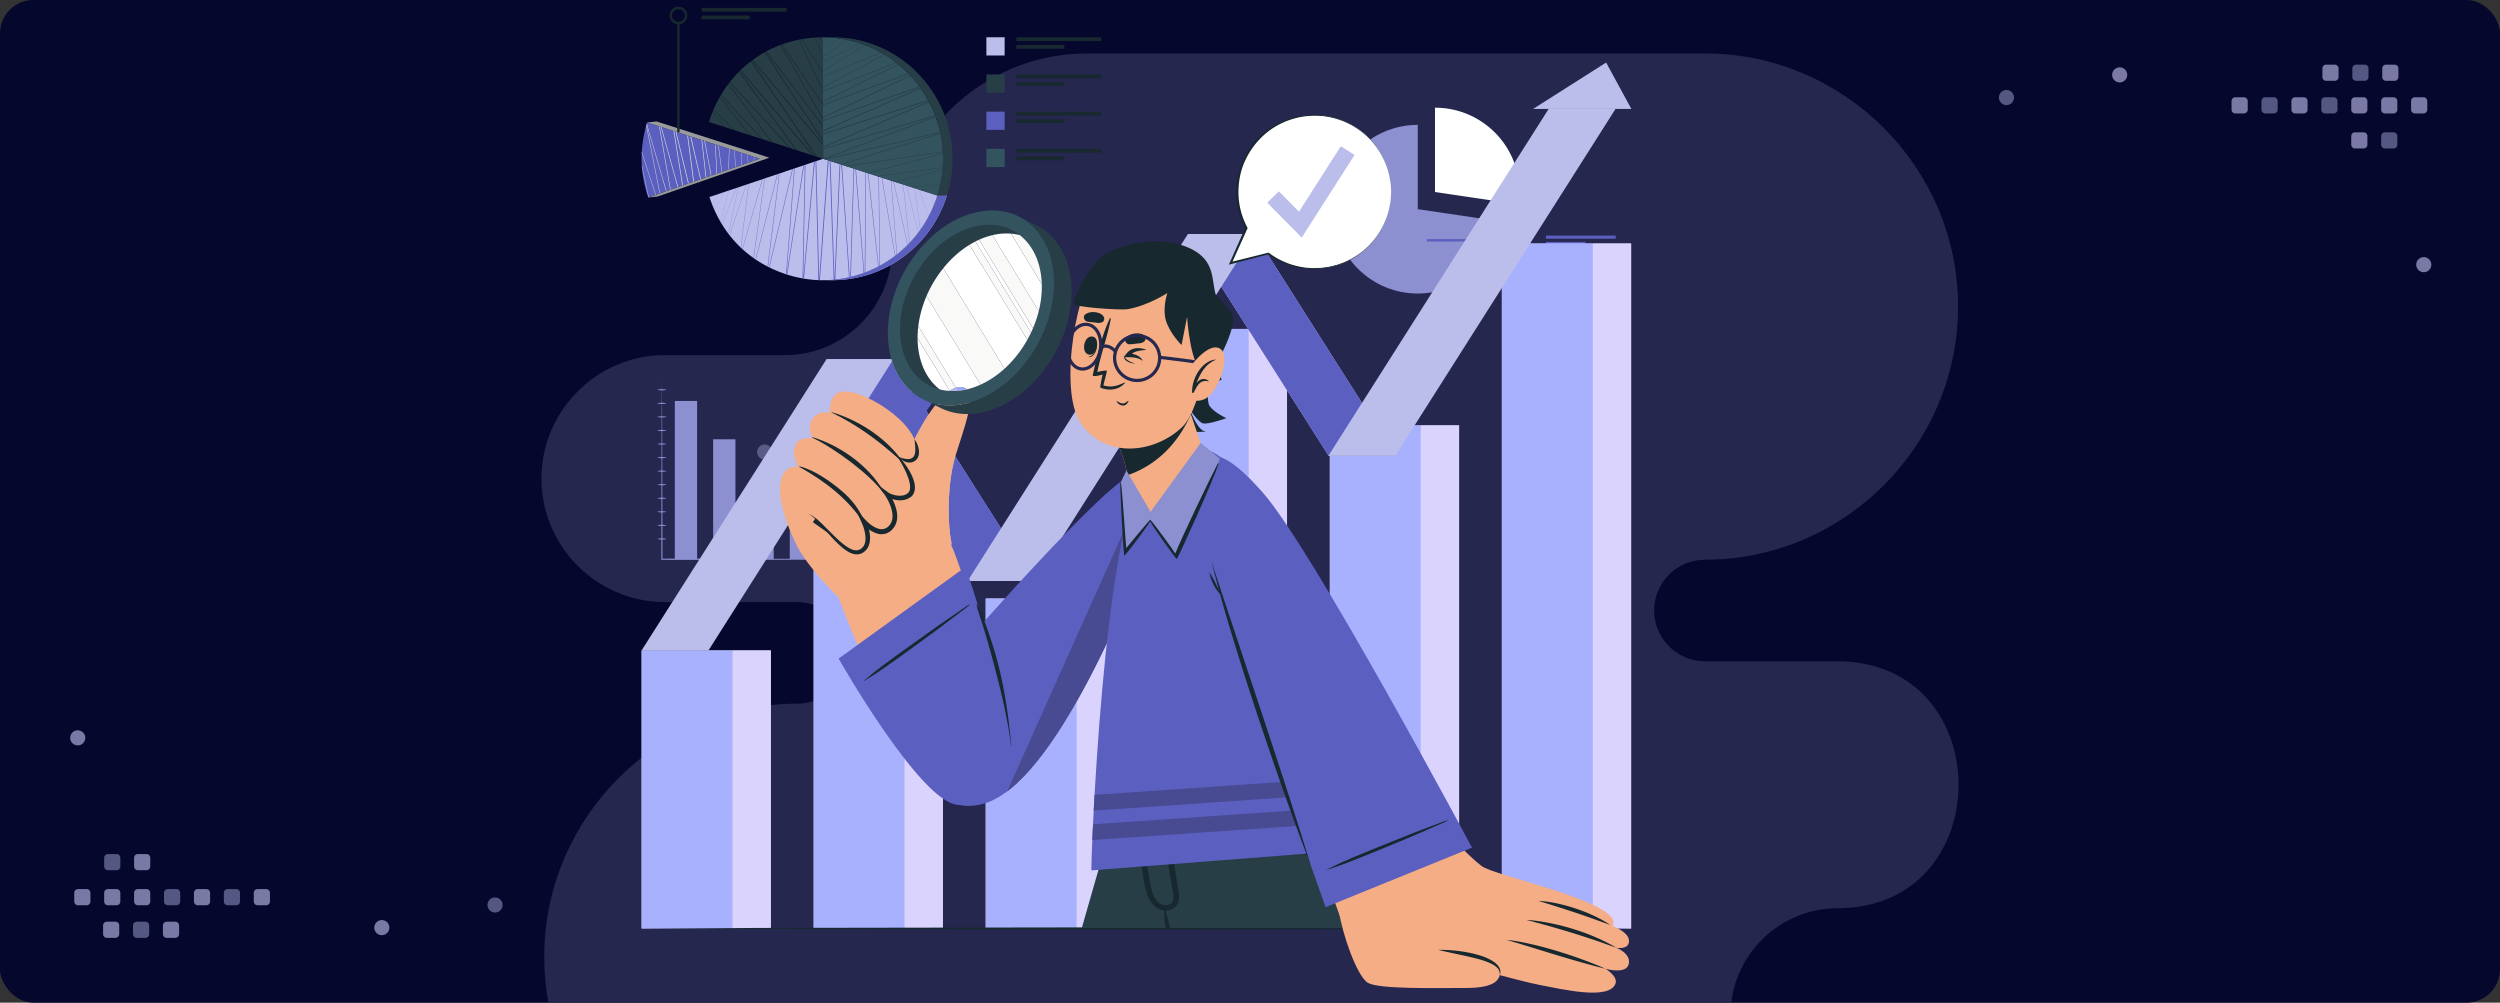 <svg xmlns="http://www.w3.org/2000/svg" width="748" height="300" fill="none"><rect width="100%" height="100%" fill="#333333" stroke="none"/><rect width="748" height="300" fill="#05072D" rx="10"/><mask id="a" width="748" height="300" x="0" y="0" maskUnits="userSpaceOnUse" style="mask-type:alpha"><rect width="748" height="300" fill="#05072D" rx="10"/></mask><g mask="url(#a)"><path fill="#7A79A5" fill-rule="evenodd" d="M698.572 24.18h-2.581a1.131 1.131 0 0 1-1.129-1.128V20.47c0-.621.507-1.13 1.129-1.13h2.581c.621 0 1.129.509 1.129 1.13v2.582c0 .62-.508 1.128-1.129 1.128Zm-27.181 9.76h-2.581a1.132 1.132 0 0 1-1.129-1.13v-2.58c0-.622.507-1.13 1.129-1.13h2.581c.621 0 1.129.508 1.129 1.13v2.58c0 .621-.508 1.13-1.129 1.13Zm17.905 0h-2.582a1.132 1.132 0 0 1-1.128-1.13v-2.58c0-.622.507-1.13 1.128-1.13h2.582c.622 0 1.128.508 1.128 1.13v2.58c0 .621-.506 1.13-1.128 1.13Zm15.323 0h2.582c.622 0 1.129-.509 1.129-1.13v-2.58c0-.622-.507-1.13-1.129-1.13h-2.582c-.621 0-1.128.508-1.128 1.13v2.58c0 .621.507 1.13 1.128 1.13Zm11.535 0h-2.582a1.132 1.132 0 0 1-1.128-1.13v-2.58c0-.622.507-1.13 1.128-1.13h2.582c.621 0 1.129.508 1.129 1.13v2.58c0 .621-.508 1.13-1.129 1.13Zm6.37 0h2.582c.621 0 1.129-.509 1.129-1.13v-2.58c0-.622-.508-1.13-1.129-1.13h-2.582c-.621 0-1.128.508-1.128 1.13v2.58c0 .621.507 1.13 1.128 1.13Zm-8.628-9.76h2.582c.622 0 1.129-.508 1.129-1.128V20.47c0-.621-.507-1.13-1.129-1.13h-2.582c-.621 0-1.129.509-1.129 1.13v2.582c0 .62.508 1.128 1.129 1.128Zm-6.695 20.245h-2.582a1.131 1.131 0 0 1-1.128-1.128v-2.582c0-.621.507-1.129 1.128-1.129h2.582c.621 0 1.129.508 1.129 1.129v2.582c0 .62-.508 1.128-1.129 1.128Zm-72.991-19.76a2.263 2.263 0 0 0 2.258-2.26 2.263 2.263 0 0 0-2.258-2.258 2.263 2.263 0 0 0-2.259 2.259 2.263 2.263 0 0 0 2.259 2.258Zm93.239 54.523a2.263 2.263 0 0 1-2.258 2.258 2.263 2.263 0 0 1-2.259-2.258 2.263 2.263 0 0 1 2.259-2.259 2.263 2.263 0 0 1 2.258 2.259Z" clip-rule="evenodd"/><path fill="#555783" fill-rule="evenodd" d="M707.524 24.18h-2.581a1.131 1.131 0 0 1-1.129-1.128V20.47c0-.621.507-1.13 1.129-1.13h2.581c.621 0 1.129.509 1.129 1.13v2.582c0 .62-.508 1.128-1.129 1.128Zm-29.763 9.76h2.581c.622 0 1.129-.509 1.129-1.13v-2.58c0-.622-.507-1.13-1.129-1.13h-2.581c-.621 0-1.129.508-1.129 1.13v2.58c0 .621.508 1.13 1.129 1.13Zm17.905 0h2.582c.621 0 1.128-.509 1.128-1.13v-2.58c0-.622-.507-1.13-1.128-1.13h-2.582c-.621 0-1.129.508-1.129 1.13v2.58c0 .621.508 1.13 1.129 1.13Zm17.905 10.485h2.582c.621 0 1.128-.508 1.128-1.128v-2.582c0-.621-.507-1.129-1.128-1.129h-2.582a1.13 1.13 0 0 0-1.128 1.129v2.582c0 .62.506 1.128 1.128 1.128Zm-110.98-15.244a2.262 2.262 0 0 1-2.258 2.259 2.263 2.263 0 0 1-2.259-2.259 2.263 2.263 0 0 1 2.259-2.258 2.262 2.262 0 0 1 2.258 2.258Z" clip-rule="evenodd"/><path fill="#7A79A5" fill-rule="evenodd" d="M49.877 275.772h2.582c.62 0 1.128.508 1.128 1.128v2.583c0 .621-.507 1.129-1.128 1.129h-2.582a1.132 1.132 0 0 1-1.129-1.129V276.9c0-.62.508-1.128 1.13-1.128Zm-23.952-9.759h-2.582c-.62 0-1.128.508-1.128 1.128v2.582c0 .621.507 1.13 1.128 1.13h2.582c.62 0 1.129-.509 1.129-1.13v-2.582c0-.62-.508-1.128-1.13-1.128Zm6.37 0h2.583c.62 0 1.127.508 1.127 1.128v2.582c0 .621-.506 1.13-1.127 1.13h-2.583a1.133 1.133 0 0 1-1.129-1.13v-2.582c0-.62.508-1.128 1.13-1.128Zm11.535 0h-2.582c-.622 0-1.128.508-1.128 1.128v2.582c0 .621.506 1.13 1.128 1.13h2.582c.621 0 1.128-.509 1.128-1.13v-2.582c0-.62-.507-1.128-1.128-1.128Zm15.324 0h2.581c.621 0 1.128.508 1.128 1.128v2.582c0 .621-.507 1.13-1.128 1.13h-2.581a1.132 1.132 0 0 1-1.13-1.13v-2.582c0-.62.508-1.128 1.13-1.128Zm17.904 0h2.581c.623 0 1.13.508 1.13 1.128v2.582c0 .621-.508 1.13-1.13 1.13h-2.58a1.133 1.133 0 0 1-1.13-1.13v-2.582c0-.62.508-1.128 1.13-1.128Zm-42.505 9.759H31.97c-.622 0-1.128.508-1.128 1.128v2.583c0 .621.506 1.129 1.128 1.129h2.582c.621 0 1.129-.508 1.129-1.129V276.9c0-.62-.508-1.128-1.13-1.128Zm6.695-20.245h2.582c.621 0 1.128.508 1.128 1.128v2.583a1.13 1.13 0 0 1-1.128 1.128h-2.582a1.131 1.131 0 0 1-1.128-1.128v-2.583c0-.62.507-1.128 1.128-1.128Zm72.992 19.761a2.264 2.264 0 0 0-2.259 2.259 2.263 2.263 0 0 0 2.259 2.258 2.263 2.263 0 0 0 2.258-2.258 2.263 2.263 0 0 0-2.258-2.259ZM21 220.765a2.264 2.264 0 0 1 2.259-2.259 2.263 2.263 0 0 1 2.258 2.259 2.262 2.262 0 0 1-2.258 2.258A2.263 2.263 0 0 1 21 220.765Z" clip-rule="evenodd"/><path fill="#555783" fill-rule="evenodd" d="M43.506 275.772h-2.581c-.622 0-1.13.508-1.13 1.128v2.583c0 .621.508 1.129 1.13 1.129h2.581c.622 0 1.129-.508 1.129-1.129V276.9c0-.62-.507-1.128-1.129-1.128Zm6.695-9.759h2.582c.62 0 1.129.508 1.129 1.128v2.582c0 .621-.508 1.13-1.13 1.13h-2.58a1.133 1.133 0 0 1-1.13-1.13v-2.582c0-.62.508-1.128 1.13-1.128Zm17.906 0h2.581c.621 0 1.129.508 1.129 1.128v2.582c0 .621-.508 1.13-1.129 1.13h-2.581a1.132 1.132 0 0 1-1.13-1.13v-2.582c0-.62.508-1.128 1.13-1.128Zm-35.811-10.486h2.582c.621 0 1.128.508 1.128 1.128v2.583a1.13 1.13 0 0 1-1.128 1.128h-2.582a1.13 1.13 0 0 1-1.128-1.128v-2.583c0-.62.507-1.128 1.128-1.128Zm115.82 12.986a2.262 2.262 0 0 0-2.258 2.258 2.263 2.263 0 0 0 2.258 2.259 2.264 2.264 0 0 0 2.259-2.259 2.263 2.263 0 0 0-2.259-2.258Zm78.412-133.254a2.264 2.264 0 0 1 2.258-2.259 2.264 2.264 0 0 1 2.259 2.259 2.263 2.263 0 0 1-2.259 2.258 2.263 2.263 0 0 1-2.258-2.258Z" clip-rule="evenodd"/><path fill="#64638F" fill-rule="evenodd" d="M549.741 271.751c-17.575 0-31.954 14.378-31.954 31.952 0 32.064-26.235 58.297-58.3 58.297H238.578c-41.655 0-75.736-34.079-75.736-75.731 0-41.653 34.081-75.733 75.736-75.733 8.359 0 15.199-6.838 15.199-15.198 0-8.359-6.84-15.199-15.199-15.199h-39.631c-20.32 0-36.947-16.625-36.947-36.944 0-20.297 16.588-36.908 36.878-36.945h36.052c17.574 0 31.953-14.378 31.953-31.953 0-32.063 26.235-58.297 58.3-58.297h184.928c41.654 0 75.736 34.08 75.736 75.732 0 41.653-34.082 75.733-75.736 75.733-8.359 0-15.2 6.839-15.2 15.198s6.841 15.198 15.2 15.198h39.63c48.345 0 48.345 73.89 0 73.89Z" clip-rule="evenodd" opacity=".35"/><path fill="#8C8FD0" d="M449.207 66.287c-1.785 12.186-12.306 21.537-25.006 21.537-13.962 0-25.289-11.295-25.289-25.236 0-13.932 11.327-25.228 25.289-25.228v25.228l25.006 3.7Z"/><path fill="#fff" d="M454.632 57.45c0 1.26-.095 2.492-.275 3.7l-25.005-3.7V32.223c9.378 0 17.574 5.104 21.942 12.682a25.095 25.095 0 0 1 3.338 12.545Z"/><path fill="#5B5FC0" d="M426.939 72.25h26.887v-.705h-26.887v.706Z"/><path fill="#5B5FC0" d="M455.711 73.778v-.353a1.53 1.53 0 0 1-1.531-1.527 1.53 1.53 0 0 1 3.062 0 1.533 1.533 0 0 1-1.531 1.527v.706c1.236 0 2.238-1 2.238-2.233a2.236 2.236 0 0 0-2.238-2.234c-1.237 0-2.238 1-2.238 2.234a2.236 2.236 0 0 0 2.238 2.233v-.353ZM483.427 71.427h-20.884v-.94h20.884v.94ZM462.543 73.308h11.822v-.94h-11.822v.94Z"/><path fill="#8C8FD0" d="M208.577 167.328h-6.669v-47.359h6.669v47.359ZM220.042 167.328h-6.669v-35.895h6.669v35.895ZM231.505 167.328h-6.669v-17.947h6.669v17.947ZM236.299 167.328h6.669v-28.199h-6.669v28.199ZM247.762 167.328h6.669v-38.964h-6.669v38.964ZM259.225 167.328h6.669v-45.295h-6.669v45.295Z"/><path fill="#8C8FD0" d="m198.042 113.947.077 13.345.038 13.345.053 26.691-.168-.168a2965.96 2965.96 0 0 1 18.388-.005l18.388.038 18.387.037 18.388.098-18.388.099-18.387.037-18.388.037c-6.129.021-12.259.012-18.388-.005h-.169v-.168l.053-26.691.038-13.345.078-13.345Z"/><path fill="#8C8FD0" d="M196.57 116.623c.491-.148.981-.182 1.472-.188.49.006.98.039 1.471.188-.491.15-.981.184-1.471.189-.491-.006-.981-.04-1.472-.189ZM196.57 120.68c.491-.148.981-.182 1.472-.188.49.005.98.039 1.471.188-.491.15-.981.184-1.471.189-.491-.006-.981-.04-1.472-.189ZM196.57 124.737c.491-.148.981-.182 1.472-.188.49.005.98.039 1.471.188-.491.15-.981.184-1.471.189-.491-.006-.981-.04-1.472-.189ZM196.57 128.795c.491-.149.981-.183 1.472-.189.49.005.98.039 1.471.189-.491.149-.981.183-1.471.187-.491-.005-.981-.039-1.472-.187ZM196.57 132.851c.491-.148.981-.182 1.472-.188.49.005.98.039 1.471.188-.491.15-.981.183-1.471.189-.491-.006-.981-.04-1.472-.189ZM196.57 136.909c.491-.149.981-.183 1.472-.19.49.006.98.04 1.471.19-.491.148-.981.182-1.471.188-.491-.006-.981-.04-1.472-.188ZM196.57 140.965c.491-.148.981-.182 1.472-.189.49.006.98.04 1.471.189-.491.149-.981.183-1.471.189-.491-.006-.981-.04-1.472-.189ZM196.57 145.022c.491-.148.981-.182 1.472-.189.49.006.98.04 1.471.189-.491.149-.981.183-1.471.189-.491-.007-.981-.04-1.472-.189ZM196.57 149.079c.491-.149.981-.182 1.472-.189.49.006.98.04 1.471.189-.491.149-.981.184-1.471.189-.491-.006-.981-.04-1.472-.189ZM196.57 153.136c.491-.148.981-.183 1.472-.188.49.005.98.039 1.471.188-.491.149-.981.184-1.471.189-.491-.007-.981-.041-1.472-.189ZM196.57 157.193c.491-.148.981-.183 1.472-.188.49.005.98.039 1.471.188-.491.149-.981.184-1.471.189-.491-.006-.981-.041-1.472-.189ZM196.57 161.25c.491-.148.981-.183 1.472-.188.49.005.98.038 1.471.188-.491.149-.981.184-1.471.188-.491-.006-.981-.04-1.472-.188Z"/><path fill="#BBBDEB" d="M191.963 277.801h38.678v-83.199h-38.678v83.199Z"/><path fill="#A8B1FE" d="M219.179 277.801h-27.216v-83.199h38.678-11.462v83.199Z"/><path fill="#D9D3FE" d="M219.178 277.801h11.462v-83.199h-11.462v83.199Z"/><path fill="#BBBDEB" d="M243.441 277.801h38.679V131.533h-38.679v146.268Z"/><path fill="#A8B1FE" d="M270.658 277.801h-27.217V170.632c5.159 6.366 12.08 12.782 15.019 14.094.199.089.438.132.712.132 2.231 0 6.814-2.826 11.486-6.526v99.469ZM243.441 145.39v-13.857h10.911c-3.774 3.567-7.767 8.708-10.911 13.857Z"/><path fill="#D9D3FE" d="M282.12 277.801h-11.462v-99.469c4.352-3.447 8.78-7.651 11.462-11.039v32.859c-.568.695-.942 1.175-1.092 1.406-3.717 5.713-7.05 28.172 1.092 36.46v39.783Z"/><path fill="#BBBDEB" d="M294.92 277.801h38.678v-98.734H294.92v98.734Z"/><path fill="#A8B1FE" d="M322.136 277.801H294.92v-37.503c2.128-.685 4.277-1.884 6.426-3.506l-.001.003a39.693 39.693 0 0 0 3.668-3.168c5.89-5.699 11.719-14.218 17.123-23.733v67.907Zm-27.216-92.377v-6.357h5.718c-1.985 2.19-3.906 4.327-5.718 6.357Z"/><path fill="#D9D3FE" d="M333.598 277.801h-11.461v-67.907c4.121-7.257 7.995-15.093 11.461-22.702v90.609Z"/><path fill="#BBBDEB" d="M346.4 277.801h38.678V98.413H346.4v179.388Z"/><path fill="#A8B1FE" d="M373.617 277.801H346.4v-121.96c.344-.946.663-1.835.955-2.66 1.816-5.125 1.453-9.193-.609-11.131a4.186 4.186 0 0 0-.346-.293V98.413h27.025l.192.302V277.8Z"/><path fill="#D9D3FE" d="M385.077 277.801h-11.462V98.714l11.462 18.053v161.034Z"/><path fill="#BBBDEB" d="M397.879 277.801h38.678V127.269h-38.678v150.532Z"/><path fill="#A8B1FE" d="M425.095 277.801h-27.216V136.402h19.678l-5.799-9.133h24.799-11.462v150.532Z"/><path fill="#D9D3FE" d="M425.094 277.801h11.462V127.269h-11.462v150.532Z"/><path fill="#BBBDEB" d="M449.357 277.801h38.678V72.846h-38.678V277.8Z"/><path fill="#A8B1FE" d="M476.573 277.801h-27.216V72.846h38.678-11.462V277.8Z"/><path fill="#D9D3FE" d="M476.574 277.801h11.462V72.846h-11.462V277.8Z"/><path fill="#BBBDEB" d="M247.328 107.44h20.013l42.151 66.388h-20.013l-42.151-66.388Z"/><path fill="#5B5FC0" d="M305.422 173.828h-15.943l-5.679-8.943c.661-1.136.974-2.079.827-2.734-.948-4.201-1.489-16.524 1.2-25.595l22.006 34.66c-.807.871-1.611 1.742-2.411 2.612Zm-33.663-38.584c-2.782-3.85-5.538-6.902-7.797-8.092a3.121 3.121 0 0 0-1.476-.345c-.749 0-1.58.216-2.471.614l-12.687-19.981h19.379c1.054 3.635 2.893 6.834 5.528 9.285a16.931 16.931 0 0 0 2.034 1.626l3.585 5.647c-2.415 3.684-4.563 7.938-6.095 11.246Z"/><path fill="#BBBDEB" d="M355.393 70.013h20.012l42.152 66.389h-20.014l-42.15-66.39Z"/><path fill="#5B5FC0" d="M417.557 136.402h-20.014l-12.466-19.635-11.461-18.053-18.223-28.701h20.012l42.152 66.389Z"/><path fill="#BBBDEB" d="M267.316 107.439h-20.013l-55.34 87.163h20.013l55.34-87.163ZM375.438 70.013h-20.013l-65.913 103.815h20.013l65.913-103.815ZM483.368 32.586h-20.013l-65.914 103.816h20.013l65.914-103.816Z"/><path fill="#BBBDEB" d="M458.711 32.586h29.391l-7.546-13.875-21.845 13.875Z"/><path fill="#17282F" d="m488.101 277.801-37.026.171-37.025.063-74.051.118-74.052-.117-37.025-.062-37.026-.173 37.026-.172 37.025-.062 74.052-.118 74.051.118 37.025.062 37.026.172Z"/><path fill="#5B5FC0" d="M333.579 145.465c-14.087 11.581-50.681 53.217-52.552 56.093-4.902 7.536-9.143 44.206 12.748 39.059 21.891-5.146 46.205-66.604 53.576-87.433 3.908-11.04-2.278-17.169-13.772-7.719Z"/><path fill="#E4D096" d="m301.346 236.795.001-.003a39.824 39.824 0 0 1-.001.003Z"/><path fill="#BBBDEB" d="M337.08 179.325a448.379 448.379 0 0 0 9.32-23.488v.004a447.744 447.744 0 0 1-9.32 23.484Z"/><path fill="#E4D096" d="M346.4 155.841v-.004c.343-.943.662-1.83.952-2.653 1.815-5.126 1.453-9.194-.606-11.134 2.062 1.938 2.425 6.006.609 11.131a330.15 330.15 0 0 1-.955 2.66Z"/><path fill="#484A92" d="m301.348 236.792 42.979-95.903c.962.156 1.774.554 2.419 1.161 2.059 1.94 2.421 6.008.607 11.134-.291.823-.609 1.71-.952 2.653a450.162 450.162 0 0 1-9.32 23.488c-8.414 19.563-20.117 42.731-32.067 54.302a39.63 39.63 0 0 1-3.666 3.165Z"/><path fill="#F4AD85" d="M284.582 163.013c-2.52-4.679-36.333 8.703-33.605 16.03 9.989 26.833 24.337 52.345 29.565 57.408 6.853 6.637 17.599 2.79 20.884-2.853 4.55-7.818-14.35-65.951-16.844-70.585Z"/><path fill="#F4AD85" d="M258.46 184.726c4.313 1.925 27.231-17.853 26.168-22.575-.96-4.258-1.503-16.854 1.309-25.957 2.349-7.651 6.715-18.742 2.639-20.156-5.937-2.08-13.146 11.282-16.817 19.206-2.781-3.85-5.538-6.902-7.796-8.092-7.502-3.954-29.448 27.219-26.013 35.117 3.312 7.616 16.198 20.532 20.51 22.457Z"/><path fill="#5B5FC0" d="m261.938 144.443-5.497-3.886 17.122-24.117 5.497 3.887-17.122 24.116Z"/><path fill="#273E47" d="M274.934 113.091a14.342 14.342 0 0 0 2.077 1.617c.173.116.356.221.539.325.164.1.33.188.497.275.111.067.23.13.345.185l5.23 2.57a12.455 12.455 0 0 1-1.382-.778 12.68 12.68 0 0 1-1.099-.783 13.688 13.688 0 0 1-.985-.836c-7.939-7.377-7.395-22.748 1.216-34.316 6.631-8.926 16.112-12.99 23.75-11.008.948.244 1.866.581 2.754 1.018l-5.229-2.578-.042-.017a9.535 9.535 0 0 0-.683-.313 6.77 6.77 0 0 0-.601-.24 3.812 3.812 0 0 0-.277-.1 6.075 6.075 0 0 0-.466-.154 4.137 4.137 0 0 0-.269-.078c-4.66-1.36-10.056-.412-15.078 2.557-.259.151-.512.305-.759.466-3.012 1.91-5.866 4.553-8.328 7.87-8.611 11.569-9.156 26.939-1.21 34.318Z"/><path fill="#273E47" d="M312.608 110.397c-8.752 11.76-21.724 16.323-31.093 11.706l-5.222-2.575c9.36 4.622 22.335.051 31.093-11.706 10.085-13.573 10.725-31.612 1.417-40.273a17.256 17.256 0 0 0-4.055-2.806l5.221 2.575a16.994 16.994 0 0 1 4.056 2.806c9.313 8.664 8.673 26.702-1.417 40.273Z"/><path fill="#33535F" d="M276.144 78.774c2.462-3.318 5.316-5.962 8.328-7.871.248-.161.5-.315.759-.466 5.022-2.969 10.418-3.917 15.078-2.557.088.02.182.05.269.078.157.045.313.096.466.154.094.029.186.065.278.1.205.07.4.151.6.24.231.097.461.2.683.314l.042.016c.475.23.936.49 1.382.779.379.24.738.5 1.093.78.334.257.661.537.978.835 7.937 7.39 7.398 22.762-1.207 34.332-6.635 8.918-16.116 12.983-23.752 10.994a14.09 14.09 0 0 1-3.591-1.469 14.295 14.295 0 0 1-2.616-1.942c-7.946-7.379-7.401-22.75 1.21-34.317Zm-3.91 37.951a17.2 17.2 0 0 0 2.434 1.891c.639.41 1.296.771 1.979 1.085l.066.029c.284.129.57.252.859.362.176.077.349.139.53.196 2.433.873 5.067 1.171 7.77.943.596-.05 1.199-.125 1.795-.228l.008-.005a22.102 22.102 0 0 0 2.718-.627 26.667 26.667 0 0 0 4.545-1.805 26.97 26.97 0 0 0 1.79-.979c3.859-2.274 7.528-5.558 10.657-9.765 10.08-13.57 10.726-31.61 1.413-40.273a17.01 17.01 0 0 0-3.159-2.33l-.172-.095a11.198 11.198 0 0 0-.617-.33c-9.378-4.705-22.413-.143-31.189 11.66-10.107 13.57-10.745 31.607-1.427 40.271Z"/><path fill="#fff" d="M284.078 116.966a15.366 15.366 0 0 1-2.898-.454l-.038-.01a13.688 13.688 0 0 1-.985-.836c-3.761-3.494-5.617-8.781-5.616-14.608.001-4.435 1.079-9.18 3.213-13.687-.188.398-.368.798-.539 1.2l16.172 26.522a25.221 25.221 0 0 0 2.916-1.555c-2.276 1.41-4.634 2.403-6.972 2.953a2.102 2.102 0 0 0-.756-.454 3.858 3.858 0 0 0-1.277-.216c-.42 0-.846.066-1.273.192l-11.257-18.459a27.32 27.32 0 0 0-.224 3.619l9.603 15.747-.069.046Z"/><path fill="#96ABF7" d="M285.1 116.997h-.001c-.342 0-.683-.01-1.021-.031l.069-.046.026.043a16.126 16.126 0 0 0 2.412-.031l-.56-.918a4.46 4.46 0 0 1 1.273-.193c.431 0 .858.07 1.277.217.295.102.545.255.756.453-1.424.336-2.84.506-4.226.506h-.005Z"/><path fill="#7D969B" d="M285.106 116.997c1.385 0 2.801-.17 4.226-.506 2.337-.55 4.695-1.543 6.971-2.953.152-.094.304-.19.455-.288-3.795 2.456-7.839 3.747-11.652 3.747Zm12.68-4.445.016-.012-.016.012Z"/><path fill="#fff" d="M298.233 112.226a30.09 30.09 0 0 0 2.317-1.908l-18.325-30.061a30.63 30.63 0 0 0-.814 1.042l.022-.029.035-.046.009-.013c2.535-3.377 5.479-6.051 8.574-7.953l17.329 28.417a35.694 35.694 0 0 1-2.487 3.834l-.028.037-.043.057-.031.042c-1.979 2.633-4.205 4.837-6.558 6.581Z"/><path fill="#75898D" d="M281.477 81.212c2.535-3.38 5.479-6.052 8.574-7.954-3.095 1.902-6.039 4.576-8.574 7.954Z"/><path fill="#7D969B" d="M297.805 112.539c.143-.103.286-.207.429-.313 2.352-1.745 4.579-3.948 6.557-6.581-2.098 2.793-4.475 5.103-6.986 6.894Zm7.089-7.031a35.89 35.89 0 0 1 0 0Z"/><path fill="#fff" d="M307.391 101.657c.392-.709.766-1.422 1.1-2.139l-16.632-27.275c3.088-1.574 6.273-2.393 9.31-2.393h.005c1.353 0 2.677.162 3.949.492.334.256.661.536.978.834 3.76 3.5 5.618 8.791 5.617 14.62 0 5.155-1.453 10.73-4.327 15.861Zm-10.453-31.3c-1.333.314-2.679.771-4.011 1.38l16.149 26.483a33.789 33.789 0 0 0 1.722-5.131l-13.86-22.731Zm5.55-.448 9.216 15.114c-.158-5.52-2.012-10.502-5.603-13.847a12.763 12.763 0 0 0-.978-.835 14.795 14.795 0 0 0-2.635-.431Z"/><path fill="#75898D" d="M291.858 72.243h-.001c3.089-1.575 6.273-2.393 9.31-2.393-3.036 0-6.222.819-9.309 2.393Z"/><path fill="#F9F9F8" d="m309.077 98.22-16.149-26.484a21.555 21.555 0 0 1 4.01-1.378l13.861 22.73c-.427 1.72-1 3.437-1.722 5.132ZM311.704 85.023l-9.216-15.114a14.79 14.79 0 0 1 2.636.432c.333.257.661.537.978.835 3.59 3.345 5.445 8.327 5.602 13.847Z"/><path fill="#5B7177" d="M290.051 73.258v-.002c.601-.37 1.2-.707 1.806-1.015l.001.002c-.606.309-1.21.648-1.807 1.015Z"/><path fill="#F9F9F8" d="m307.381 101.675-17.328-28.417a25.676 25.676 0 0 1 1.807-1.015l16.632 27.275c-.335.717-.708 1.43-1.101 2.139l-.01.018"/><path fill="#96A5A6" d="M290.053 73.258c.597-.367 1.2-.706 1.806-1.015h.001c-.608.309-1.21.648-1.807 1.015Z"/><path fill="#9CAEB0" d="m307.381 101.675.009-.017-.009.017"/><path fill="#F9F9F8" d="m284.146 116.92-9.603-15.747a27.491 27.491 0 0 1 .224-3.619l11.257 18.46c-.622.183-1.249.492-1.878.906Z"/><path fill="#AEB5F5" d="M285.165 116.995c-.333 0-.664-.01-.992-.032l-.027-.043c.629-.414 1.257-.723 1.878-.907l.561.919c-.475.042-.95.063-1.42.063Z"/><path fill="#647F86" d="M296.758 113.25Zm1.044-.71.003-.001-.003.001Z"/><path fill="#5B7177" d="M277.754 87.37Z"/><path fill="#F9F9F8" d="m293.387 115.093-16.172-26.522c.171-.402.351-.802.539-1.2a35.64 35.64 0 0 1 3.619-6.02c.279-.375.564-.742.852-1.094l18.325 30.061a30.09 30.09 0 0 1-2.317 1.908c-.635.471-1.28.909-1.931 1.312a25.127 25.127 0 0 1-2.915 1.555Z"/><path fill="#9CAEB0" d="M296.303 113.538a28.346 28.346 0 0 0 1.501-.999l-.003.001c-.004.005-.01.008-.015.012a28.65 28.65 0 0 1-1.483.986Z"/><path fill="#17282F" d="m251.512 162.107-8.313-5.877 15.179-21.38 8.313 5.876-15.179 21.381Z"/><path fill="#F4AD85" d="M274.295 135.547c-.588 4.361-5.4 1.174-5.4 1.174s5.82 6.253 3.472 10.515c-2.274 4.1-7.952.046-8.363-.239.305.334 5.504 6.22 2.702 10.26-2.915 4.196-7.915-.851-8.237-1.178.189.405 2.597 5.804-.231 8.389-4.861 4.443-11.397-9.192-16.5-10.752 0 0-3.636 8.328-3.792 8.548 0 0-6.485-12.846-3.993-19.596 1.314-3.559 4.897-3.039 4.897-3.039s-2.55-3.912-.445-7.162c1.085-1.665 4.72-1.414 4.72-1.414s-1.911-3.217.143-5.992c1.63-2.22 5.023-1.623 5.023-1.623s-.398-3.939 2.007-5.665c4.842-3.494 25.247 8.437 23.997 17.774Z"/><path fill="#17282F" d="M248.841 123.45c-.07-.034-.037-.141.042-.117 7.67 2.289 15.394 7.15 20.289 13.532.16.209-.11.561-.332.364-6.305-5.615-12.35-10.096-19.999-13.779ZM243.046 130.952c-.083-.04-.018-.178.076-.149 7.891 2.402 16.44 8.116 21.215 16.135.163.275.033.686-.179.383-3.58-5.092-14.21-13.09-21.112-16.369ZM258.608 156.753c-4.876-7.513-11.675-12.71-19.427-17.046-.101-.056-.011-.193.087-.169 4.371 1.09 9.024 4.368 12.427 7.224 3.26 2.737 5.652 5.858 7.176 9.821.059.154-.16.331-.263.17Z"/><path fill="#17282F" d="M269.044 136.716c.192.252-.389.255-.204.513.777 1.083 4.885 8.001 2.959 10.13-1.549 1.702-4.915.806-6.073-.043l-2.912-2.138 1.99 3.019c.869 1.317 1.601 2.83 1.99 4.349.392 1.515.378 3.128-.432 4.294-.821 1.235-2.172 1.8-3.56 1.333-1.391-.403-2.741-1.45-3.793-2.562l-2.939-3.109 1.75 3.88a13.868 13.868 0 0 1 1.036 3.385c.181 1.149.173 2.342-.279 3.285-.44.927-1.394 1.623-2.377 1.604-1.034-.005-2.132-.61-3.113-1.284-1.988-1.399-3.701-3.245-5.489-4.988-.89-.882-1.783-1.768-2.718-2.612-.94-.818-1.925-1.691-3.144-2.056 1.167.485 2.025 1.437 2.902 2.306.86.902 1.676 1.847 2.496 2.793 1.64 1.894 3.312 3.78 5.342 5.39 1.031.759 2.177 1.547 3.684 1.656 1.555.1 2.965-.922 3.597-2.231.651-1.333.633-2.766.458-4.067a15.153 15.153 0 0 0-1.099-3.787l-1.188.771c1.233 1.324 2.605 2.472 4.45 3.073.91.29 2.005.312 2.964-.086.965-.397 1.692-1.087 2.23-1.895 1.109-1.685 1.012-3.753.547-5.437-.481-1.732-1.261-3.278-2.262-4.75l-.922.881c1.509 1.03 5.163 2.44 7.897.101 3.106-3.58-2.646-10.522-3.788-11.718Z"/><path fill="#17282F" d="M268.895 136.721c.897.344 1.803.595 2.629.637.826.048 1.519-.275 1.893-.845.389-.564.463-1.444.448-2.32a31.442 31.442 0 0 0-.259-2.769 7.014 7.014 0 0 1 1.215 2.646c.206.957.268 2.085-.377 3.127a2.93 2.93 0 0 1-1.394 1.062 3.063 3.063 0 0 1-1.662.047c-1.037-.244-1.863-.853-2.493-1.585Z"/><path fill="#5B5FC0" d="m288.904 169.616-37.984 27.435s23.99 42.282 35.341 43.709c7.585.954 17.153-1.241 16.802-15.635-.351-14.393-14.159-55.509-14.159-55.509Z"/><path fill="#17282F" d="M292.381 180.872c1.34 2.498 2.266 5.237 3.208 7.904a126.173 126.173 0 0 1 2.561 8.093c1.532 5.501 2.588 11.125 3.363 16.778.433 3.163.733 6.337 1.099 9.507.009.075-.108.085-.117.011-.305-2.815-.807-5.622-1.346-8.401a182.74 182.74 0 0 0-1.827-8.372c-1.327-5.441-2.758-10.861-4.345-16.233a202.86 202.86 0 0 0-1.384-4.498c-.498-1.553-1.035-3.092-1.422-4.679-.028-.118.14-.241.21-.11ZM290.012 180.883c-1.062.595-2.052 1.343-3.054 2.031-1.032.708-2.068 1.412-3.102 2.118a341.216 341.216 0 0 0-6.235 4.367c-4.124 2.946-8.26 5.877-12.335 8.89a166.333 166.333 0 0 0-3.336 2.517c-1.154.9-2.244 1.884-3.398 2.781-.072.055.017.151.09.103 1.042-.698 2.146-1.315 3.195-2.011a150.916 150.916 0 0 0 3.194-2.178 492.25 492.25 0 0 0 6.194-4.414c4.039-2.931 8.095-5.847 12.07-8.86 1.111-.842 2.213-1.692 3.322-2.533 1.161-.88 2.396-1.718 3.47-2.699.056-.05-.003-.153-.075-.112Z"/><path fill="#273E47" d="M323.672 277.665h58.984c.487-1.895.958-3.76 1.428-5.595.538-2.111 1.069-4.169 1.577-6.176.112-.447.232-.896.344-1.335.389-1.537.77-3.036 1.144-4.491.224-.887.448-1.76.665-2.625.232-.88.449-1.746.666-2.589.059-.223.112-.447.172-.663.059-.247.119-.485.179-.725.075-.297.15-.581.224-.872v-.008c.082-.305.157-.603.232-.902.149-.567.291-1.126.426-1.67.209-.806.411-1.597.605-2.365.082-.336.172-.671.254-1 .143-.536.277-1.059.404-1.573.09-.344.172-.679.254-1.007.351-1.35.673-2.619.972-3.805.082-.313.157-.619.24-.917.126-.515.253-1.007.373-1.484.083-.299.157-.59.224-.873.262-1.015.501-1.939.703-2.753.06-.216.112-.425.164-.626.135-.537.262-1.015.367-1.44.044-.172.082-.336.127-.485.045-.171.082-.328.12-.47.022-.103.052-.209.074-.298.037-.149.075-.283.105-.403.014-.067.029-.127.045-.179.09-.351.134-.529.134-.529h-57.415s-1.891 6.504-4.918 16.991a2487.46 2487.46 0 0 1-1.989 6.885c-2.01 6.989-4.358 15.15-6.884 23.982Z"/><path fill="#17282F" d="M373 277.665h1.473a1704.836 1704.836 0 0 0 6.346-27.099c.493-2.201.979-4.401 1.465-6.609.044-.209.09-.411.134-.619.023-.112-.142-.157-.172-.046-.022.067-.037.135-.059.202a1049.87 1049.87 0 0 0-1.981 7.109c-2.489 8.996-4.873 18.021-7.206 27.062Z"/><path fill="#17282F" d="m339.324 229.807 2.534 12.658 2.078 10.382 3.536 17.694.367 1.813.605 3.02.456 2.291h33.764c.479-1.902.956-3.767 1.42-5.595.539-2.111 1.069-4.169 1.578-6.176.111-.447.231-.896.343-1.335.389-1.537.77-3.036 1.144-4.491.224-.887.448-1.76.666-2.625.231-.88.448-1.746.665-2.589.059-.223.112-.447.172-.663.059-.247.119-.485.179-.725.075-.297.15-.581.224-.872v-.008c.082-.305.157-.603.232-.902.149-.567.292-1.126.426-1.67.209-.806.412-1.597.605-2.365.09-.343.172-.671.254-1 .143-.536.277-1.059.404-1.573.09-.344.172-.679.254-1.007.352-1.35.673-2.619.972-3.805.082-.313.157-.619.24-.917.126-.515.253-1.007.373-1.484.083-.299.157-.59.224-.873.262-1.015.501-1.939.703-2.753.06-.216.112-.425.164-.626.135-.537.262-1.015.367-1.44.044-.172.082-.336.127-.485.045-.171.082-.328.12-.47.022-.103.052-.209.074-.298.037-.149.075-.283.105-.403.014-.067.029-.127.045-.179.09-.351.134-.529.134-.529h-55.554Z"/><path fill="#273E47" d="M339.318 229.784v.023c.022.312.239 3.729.793 8.943.157 1.522.343 3.192.56 4.983a253.46 253.46 0 0 0 1.271 9.242c.882 5.751 2.033 12.023 3.528 18.155a148.027 148.027 0 0 0 1.734 6.535l74.114.026c-.874-11.271-1.674-21.463-2.309-29.498-.89-11.308-1.458-18.386-1.458-18.386l-67.23-.023h-11.003Z"/><path fill="#17282F" d="M339.475 236.58c.082 2.648.193 5.288.365 7.921.18 2.857.442 5.706.815 8.555.008.105.023.209.038.314.351 2.671.747 5.333 1.203 7.989.426 2.476.74 5.146 1.839 7.437.411.865 1.002 1.693 1.735 2.334.679.598 1.472 1.044 2.369 1.224a2.9 2.9 0 0 0 .441.074l.127.007c-.052.038-.09.083-.082.157.03.888.007 1.79.105 2.67l.014.112c.09.768.232 1.53.374 2.291h1.271l-.015-.046c-.225-.835-.411-1.678-.62-2.521-.225-.857-.509-1.7-.71-2.573l-.06-.082c1.614.022 3.244-.835 3.827-2.394.426-1.134.231-2.313.06-3.476-.232-1.514-.457-3.029-.688-4.543-.434-2.782-.994-5.535-1.488-8.302l-.224-1.261c-.995-5.631-2.034-11.263-3.281-16.842-.045-.232-.098-.463-.15-.694-.03-.157-.284-.112-.269.037.038.373.074.754.12 1.127.217 2.14.471 4.274.77 6.4.358 2.498.605 5.012.956 7.511.12.85.239 1.7.367 2.551.575 4.11 1.173 8.22 1.875 12.315.33 1.902 1.518 5.311-1.225 5.9-.68.15-1.308.038-1.861-.231-1.219-.604-2.108-1.991-2.549-3.215-.778-2.178-1.054-4.58-1.458-6.847a196.098 196.098 0 0 1-1.195-7.526v-.008c-.45-3.14-.914-6.273-1.407-9.406-.246-1.597-.5-3.193-.754-4.789l-.359-2.215c-.03-.157-.276-.112-.276.045ZM405.059 256.241c-3.085-.012-6.158-.46-9.143-1.227-1.377-.354-2.739-.793-4.09-1.236-1.298-.424-2.642-.946-3.688-1.847-2.079-1.789-3.047-4.606-3.95-7.106-1.019-2.826-1.757-5.701-2.397-8.631-.031-.144-.242-.096-.247.04-.099 3.285.372 6.631 1.245 9.798.744 2.703 1.748 5.721 3.938 7.617 2.303 1.993 5.431 2.694 8.379 3.057 3.328.411 6.647.313 9.962-.137.204-.028.208-.327-.009-.328ZM410.195 236.281c.165 4.14.336 8.287.524 12.427.425 9.652.896 19.304 1.397 28.957h1.39c-.635-9.675-1.3-19.342-2.01-29.002-.307-4.132-.62-8.257-.942-12.39-.023-.23-.366-.216-.359.008Z"/><path fill="#5B5FC0" d="m326.555 260.42 97.72-7.608s-19.054-74.715-57.174-114.299c-8.791-9.127-19.24-2.517-24.272 3.099-12.782 14.265-16.57 118.488-16.274 118.808Z"/><path fill="#484A92" d="m422.009 244.796-95.195 6.543c.065-1.432.135-3.006.22-4.715l93.568-6.423c.523 1.68.997 3.219 1.407 4.595ZM419.328 236.206l-92.096 6.332c.085-1.504.17-3.077.261-4.715l90.308-6.205a389.484 389.484 0 0 1 1.527 4.588Z"/><path fill="#F4AD85" d="M377.464 147.899c20.571 27.08 54.91 97.644 59.957 108.018 3.425 7.041-34.134 25.601-35.729 20.48-2.042-6.558-35.628-93.134-40.329-124.72-2.574-17.302 8.982-13.15 16.101-3.778Z"/><path fill="#F4AD85" d="M400.68 272.863c.871 6.385 5.294 19.239 8.59 21.199 3.295 1.959 20.579 1.539 29.292 1.539 8.713 0 10.428-2.379 10.285-5.319-.142-2.939-18.427-3.5-18.427-3.5s24.418 6.859 30.56 7.979c6.143 1.12 20.292 4.62 22.34-.373.923-2.25-2.952-4.527-2.952-4.527s5.938 1.7 6.882-1.194c1.075-3.292-3.644-5.105-3.644-5.105s3.71.733 3.796-1.951c.19-5.995-23.033-8.942-23.033-8.942s17.781 8.484 18.353 3.59c.79-6.773-35.652-14.202-39.446-17.154-3.794-2.954-7.721-7.353-7.721-7.353l-34.875 21.111Z"/><path fill="#17282F" d="M448.718 291.772c.106-.895-.201-1.731-.828-2.285-.6-.571-1.341-.995-2.124-1.35-1.571-.7-3.278-1.173-4.992-1.588-3.433-.854-6.954-1.458-10.46-2.347 3.62-.052 7.224.341 10.76 1.187 1.756.452 3.521.988 5.136 1.925.804.456 1.57 1.044 2.143 1.805.569.769.751 1.835.365 2.653ZM480.368 289.861c-2.513-.601-4.988-1.296-7.461-1.996-2.477-.687-4.929-1.442-7.39-2.169l-7.355-2.259c-2.452-.755-4.904-1.5-7.381-2.223 2.58.234 5.115.762 7.63 1.335 2.52.561 4.999 1.268 7.467 2.002 2.46.759 4.911 1.546 7.323 2.442 2.415.884 4.819 1.801 7.167 2.868ZM456.678 275.235c2.373.122 4.719.498 7.044.955 2.331.444 4.624 1.053 6.892 1.739 2.261.706 4.501 1.487 6.668 2.441a50.795 50.795 0 0 1 6.323 3.192c-2.246-.759-4.433-1.603-6.666-2.334-2.225-.742-4.446-1.483-6.691-2.155-2.233-.708-4.492-1.34-6.748-1.991-2.26-.639-4.533-1.237-6.822-1.847ZM460.271 269.523c3.835.225 7.585 1.131 11.213 2.321 3.62 1.216 7.14 2.787 10.315 4.897-3.61-1.261-7.121-2.592-10.709-3.764-3.573-1.211-7.175-2.305-10.819-3.454Z"/><path fill="#5B5FC0" d="m440.416 253.618-43.802 17.803s-33.885-94.517-36.984-116.122c-3.098-21.605 3.099-25.075 18.15-7.983 15.051 17.094 62.636 106.302 62.636 106.302Z"/><path fill="#17282F" d="M433.061 245.415c-1.173.329-2.312.823-3.448 1.257-1.171.445-2.343.886-3.515 1.327a348.266 348.266 0 0 0-7.09 2.78c-4.705 1.892-9.416 3.768-14.087 5.739a160.786 160.786 0 0 0-3.837 1.661c-1.335.604-2.626 1.304-3.959 1.903-.083.037-.019.151.062.121 1.179-.433 2.398-.773 3.581-1.202 1.211-.44 2.419-.895 3.619-1.366 2.361-.927 4.715-1.87 7.061-2.834 4.618-1.897 9.247-3.778 13.823-5.771 1.278-.557 2.55-1.124 3.827-1.681 1.335-.582 2.734-1.106 4.009-1.806.066-.036.033-.149-.046-.128ZM392.224 259.024a856.773 856.773 0 0 1-8.264-22.502c-2.668-7.53-5.235-15.096-7.765-22.674-2.504-7.587-4.955-15.192-7.282-22.837-2.338-7.638-4.553-15.325-6.425-23.096l1.825 5.707 1.876 5.689 3.777 11.366 7.571 22.729c2.502 7.583 5.012 15.164 7.465 22.766a1395.824 1395.824 0 0 1 7.222 22.852ZM365.441 178.097c-.515-.422-.933-.941-1.314-1.474a14.103 14.103 0 0 1-1.013-1.682c-.583-1.17-1.061-2.393-1.282-3.7.38.546.7 1.11 1.01 1.675.318.562.602 1.138.902 1.705a132.244 132.244 0 0 1 1.697 3.476ZM361.343 112.59s-.27 6.093.28 8.205c.548 2.111 5.312 4.324 5.312 4.324s-5.428 1.92-6.971 1.553c-1.544-.367-4.031-4.309-4.031-4.309s2.293 6.311 4.496 6.642c1.369.205-3.357.256-3.357.256s-2.524-.094-4.132-1.908c-1.607-1.814 8.403-14.763 8.403-14.763Z"/><path fill="#F4AD85" d="M345.203 155.511c5.863-.051 13.303-10.818 15.378-18.576.139-.533-6.425-18.812-7.348-22.569-.186-.771-22.239 11.511-22.239 11.511s4.26 7.306 5.83 13.865c.126.55 2.712 15.814 8.379 15.769Z"/><path fill="#17282F" d="M330.996 125.873s4.26 7.308 5.832 13.869c.028.13.196 1.083.503 2.461 10.983-3.783 16.444-12.411 18.98-18.276-1.404-4.141-2.704-8.036-3.076-9.557-.191-.773-22.239 11.503-22.239 11.503Z"/><path fill="#F4AD85" d="M361.041 88.742c2.778 8.558-1.364 33.48-7.411 39.121-8.766 8.177-23.324 9.185-30.35-1.364-6.81-10.225-.835-42.61 5.938-47.756 9.976-7.581 27.719-2.643 31.823 9.999Z"/><path fill="#17282F" d="M337.925 103.016c.771-.005 1.481-.137 2.243-.221.86-.094 1.555-.08 2.245-.66.37-.311.421-1.018.152-1.405-.627-.901-1.709-1.047-2.749-.975-1.128.077-1.978.424-2.802 1.193-.799.745-.106 2.075.911 2.068ZM328.256 102.745c-.003-.066-.145.058-.155.127-.226 1.689-.77 3.586-2.386 3.893l-.002.096c1.903.047 2.6-2.479 2.543-4.116Z"/><path fill="#17282F" d="M327.043 100.741c-2.675-.654-3.789 4.733-1.31 5.338 2.439.597 3.553-4.791 1.31-5.338ZM325.269 96.2c.756.17 1.481.203 2.245.295.862.104 1.538.275 2.345-.134.434-.22.646-.9.472-1.34-.406-1.025-1.43-1.414-2.463-1.582-1.12-.181-2.031-.036-3.013.53-.952.546-.581 2.005.414 2.23ZM337.479 119.97c-.468.326-.961.802-1.581.752-.595-.049-1.238-.426-1.741-.723l-.087.074c.331.717 1.183 1.274 1.987 1.266.784-.006 1.271-.601 1.572-1.266.042-.094-.081-.151-.15-.103ZM336.545 114.644c-1.184 1.302-2.704 1.871-4.251 1.912a7.31 7.31 0 0 1-2.079-.247 2.095 2.095 0 0 1-.387-.11 4.277 4.277 0 0 1-.359-.118c-.192-.061-.273-.241-.276-.432l.003-.012.044-.17.003-.013.026-.146c.181-1.3.633-3.248.633-3.248-.513.158-3.11.843-2.958.173 1.265-5.542 2.672-11.705 5.104-16.953.072-.178.348-.088.301.094-1.005 5.375-2.951 10.535-4.046 15.918.819-.164 2.167-.497 2.844-.372.175.084-.944 3.749-.977 4.34l.001.063c2.132.638 3.884.254 6.242-.857.141-.074.256.06.132.178ZM343.036 104.721c-.478-.251-1.001-.376-1.532-.486a5.86 5.86 0 0 0-1.649-.036c-.555.088-1.123.249-1.637.549a3.974 3.974 0 0 0-1.287 1.238l-.597.907 1.099-.022c.742-.015 1.557.04 2.317.186.765.159 1.514.404 2.18.956-.329-.806-1.1-1.425-1.919-1.767a6.693 6.693 0 0 0-2.622-.519l.502.885c.503-.708 1.247-1.2 2.163-1.467.912-.261 1.923-.393 2.982-.424Z"/><path fill="#17282F" d="M339.577 108.782c-.799-.343-1.579-.541-2.282-1.078-.16-.122-.784-.658-.736-.791.088-.366.306-.769.518-1.136-.287.325-.604.622-.761 1.082.03.403.301.842.766 1.154.749.506 1.74.739 2.495.769ZM360.63 112.211c-4.5-1.725-5.459-17.385-5.459-17.385l-1.646 8.411s-3.297-3.179-4.624-7.135c-.947-2.826-.235-6.599.373-8.427 0 0-5.813 3.789-11.851 4.819-2.221.379-16.286-.607-16.198-1.598.262-2.954 5.449-12.667 9.715-15.041 4.91-2.733 16.158-5.92 25.383-1.418 7.379 3.602 6.114 9.43 7.415 13.695 0 0 5.156 4.954 5.223 7.255.145 4.973-6.678 17.458-8.331 16.824Z"/><path fill="#26284F" d="M334.33 105.052c-1.138 3.246.581 6.812 3.835 7.95 3.25 1.14 6.825-.58 7.966-3.826 1.138-3.246-.582-6.813-3.835-7.95a6.246 6.246 0 0 0-1.519-.327c-2.779-.243-5.483 1.408-6.447 4.153Zm3.515 8.858c-3.755-1.313-5.74-5.429-4.426-9.177 1.317-3.747 5.44-5.728 9.196-4.415 3.755 1.313 5.74 5.429 4.426 9.177-1.113 3.169-4.235 5.074-7.442 4.794a7.238 7.238 0 0 1-1.754-.379ZM322.064 98.838c-1.038 1.04-1.756 2.533-2.02 4.207-.534 3.397.983 6.469 3.383 6.845 2.409.38 4.79-2.081 5.327-5.479.262-1.674.039-3.314-.629-4.622-.644-1.256-1.623-2.045-2.756-2.223a3.047 3.047 0 0 0-.365-.036c-1.017-.04-2.049.417-2.94 1.308Zm1.213 12.003c-2.925-.46-4.802-4.024-4.185-7.946.294-1.872 1.107-3.554 2.288-4.737 1.223-1.222 2.688-1.775 4.139-1.543 1.447.226 2.678 1.198 3.464 2.737.762 1.485 1.018 3.336.723 5.209-.585 3.711-3.199 6.434-5.958 6.326a4.17 4.17 0 0 1-.471-.046Z"/><path fill="#26284F" d="m333.486 105.599.757-.597c-.885-1.119-3.112-2.84-5.22-1.355l.557.787c1.886-1.334 3.824 1.064 3.906 1.165ZM364.592 113.929l.93-.259c-.123-.433-1.243-4.247-3.281-5.026-1.907-.722-14.815-2.158-15.363-2.219l-.107.957c3.702.408 13.653 1.6 15.124 2.161 1.346.514 2.402 3.34 2.697 4.386Z"/><path fill="#F4AD85" d="M355.669 110.336s5.594-8.066 9.265-6.082c3.67 1.984-.505 13.656-4.792 15.273-4.286 1.616-5.867-2.309-5.867-2.309l1.394-6.882Z"/><path fill="#17282F" d="M363.653 107.57c.07-.007.083.09.023.114-3.005 1.233-4.575 4.024-5.669 6.916.889-1.115 2.106-1.73 3.605-.676.079.055.004.178-.081.161-1.235-.257-2.124-.039-2.952.95-.586.7-.984 1.584-1.403 2.392-.139.269-.627.128-.526-.181l.024-.07c-.097-3.827 2.858-9.199 6.979-9.606Z"/><path fill="#8C8FD0" d="m337.021 140.739 7.22 12.403 15.013-20.643 5.768 4.777s-12.973 30.126-13.285 28.897l-7.577-10.662-7.494 9.634-1.33-20.84 1.685-3.566Z"/><path fill="#17282F" d="M335.189 144.525c0-.123.209-.216.227-.071.493 3.822 1.291 17.204 1.564 19.548l.031-.042c.283-.413 7.058-8.547 7.149-8.449 1.541 1.676 7.076 9.37 7.491 10.108 1.919-4.821 10.234-22.197 12.679-26.859.07-.134.272-.066.224.085-1.57 5.015-12.248 28.456-12.465 28.43-.123.132-6.998-9.393-7.947-11.297-.979 1.704-7.721 10.742-7.786 10.232-.385-3.043-1.167-18.464-1.167-21.685Z"/><path fill="#5B5FC0" d="m193.937 59.098.109-.036.099-.034 1.974-.69.119-.037 1.126-.394.132-.043 1.787-.62.146-.055 1.093-.38.161-.052-.001-.005 2.06-.713.174-.062 1.235-.43.194-.065 1.536-.535.208-.07 1.352-.472.218-.072 1.866-.648.193-.07 1.418-.494.189-.064 1.362-.473.161-.055 1.555-.543.155-.055 1.348-.467.133-.048 1.899-.657.137-.048 1.994-.691.108-.041 1.532-.53.099-.035 1.979-.69.085-.03 1.669-.577.075-.028 1.749-.607-1.666-.533-.071-.022-1.92-.62-.085-.025-1.647-.531-.095-.028-2.102-.674-.117-.04-1.407-.45-.127-.04-3.094-.997-.152-.047-.774-.249-.162-.05-3.019-.971-.187-.058v-.005l-.664-.212-.197-.062-3.104-.995v-.005l-.238-.072-.694-.223-.228-.073-3.261-1.047-.238-.077-.38-.12-.223-.074-3.595-1.153-.207-.065-.001-.005-.329-.102-.192-.062-3.576-1.15c-.028.101-.061.202-.089.303v.005l-.075.252v.005l-.021.075.001.005a6.9 6.9 0 0 0-.09.303c-.726 2.624-1.162 5.203-1.313 7.76l.001.005c-.009.104-.013.207-.021.315l.001.005a32.819 32.819 0 0 0 .011 3.604c.01.234.025.462.045.693l.001.01c.225 3.01.853 6.027 1.873 9.113Z"/><path fill="#D4D6D3" d="m192.062 49.975.001.01 1.983 9.077.098-.034-2.127-9.746c.01.234.025.462.045.693Zm-.056-4.297 4.113 12.66.118-.037-4.211-12.943c-.009.104-.012.207-.02.315v.005Zm1.332-8.085 4.025 20.314.133-.043-4.068-20.574c-.033.1-.061.202-.09.303Zm.111-.383 5.833 20.033.146-.054-5.904-20.236-.076.252.001.005Zm3.739.585 3.333 19.014.161-.052-.001-.005-3.3-18.895-.193-.062Zm.522.169 5.032 18.075.174-.062-4.999-17.947-.207-.066Zm3.803 1.218 2.638 16.365.193-.065-2.609-16.226-.222-.074Zm.602.194 3.766 15.571.207-.07-3.734-15.424-.239-.077Zm3.5 1.124 1.826 13.905.217-.072-1.815-13.76-.228-.073Zm1.159.368-.238-.072 2.988 12.889.193-.07-2.943-12.742v-.005Zm3.104 1 1.258 11.253.189-.064-1.249-11.127-.198-.062Zm1.049.337-.188-.058 1.948 10.437.16-.055-1.92-10.324Zm3.475 9.782.156-.056-.451-8.705-.162-.05.457 8.81Zm.632-8.465-.152-.047.519 4.063.505 3.926.132-.048-.497-3.898-.507-3.996Zm2.904 7.237.136-.048.18-6.152-.127-.04-.189 6.24Zm1.724-5.75.406 5.01.108-.04-.397-4.93-.117-.04Zm2.046 4.44.099-.035.169-3.663-.096-.028-.172 3.726Zm1.914-3.167.165 2.442.084-.03-.163-2.386-.086-.026Zm2.076.667-.082 1.14-.076.028.087-1.19.071.022Z"/><path fill="#999B9B" d="m193.938 59.097 2.833-.303 33.426-11.615-2.834.303-33.425 11.615ZM227.362 47.482l2.834-.303-33.751-10.835-2.834.303 33.751 10.835Z"/><path fill="#273E47" d="m246.054 11.17.237 36.33-34.176-11.005c4.796-15.3 18.095-25.221 33.939-25.325Z"/><path fill="#17282F" d="m213.143 33.612 3.548 4.357.229.077-3.72-4.575-.057.14Zm.32-.779 5.975 6.022.303.099-6.22-6.257-.058.136Zm1.852-3.747 8.83 11.285.272.086-9.011-11.527-.091.156Zm.337-.57 12.176 13.04.36.118-12.445-13.313-.091.156Zm2.214-3.318 12.933 17.313.327.105-13.129-17.593-.131.175Zm.439-.575 17.897 19.629.439.142-18.201-19.942-.135.17Zm2.775-3.142 16.978 23.37.375.118L221.259 21.3l-.179.181Zm.353-.352 21.546 25.306.487.156-21.849-25.638-.184.176Zm3.19-2.757 19.389 28.396.419.133-19.6-28.685c-.067.049-.14.103-.208.156Zm.436-.328 21.201 25.38-.002-.378-20.991-25.153c-.068.049-.14.098-.208.151Zm3.704-2.391 17.49 26.72-.002-.423-17.3-26.405-.188.108Zm.392-.216 17.069 22.331-.003-.334-16.877-22.1-.189.103Zm4.299-1.964 12.756 22.292-.002-.393-12.584-21.963-.17.064Zm7.938 10.937 4.79 7.067-.002-.306-4.643-6.854-5.611-8.284-1.88-2.777-.17.064 1.905 2.811 5.611 8.28Zm-2.411-12.52 7.173 15.293-.002-.364-7.025-14.954-.146.025Zm.85-.16 6.29 10.277-.002-.262-6.138-10.041-.15.025Zm3.969-.478 2.284 5.07-.002-.282-2.161-4.798-.121.01Zm1.322-.067.938 1.58.002.21-1.057-1.784.117-.006Z"/><path fill="#BBBDEB" d="m246.291 47.5 34.173 11.009c-4.824 15.383-18.817 25.237-33.931 25.335a35.393 35.393 0 0 1-11.1-1.716c-11.321-3.647-19.426-11.753-23.171-23.177L246.291 47.5Z"/><path fill="#BBBDEB" d="m280.462 58.509 2.849-.019c-4.823 15.383-18.816 25.238-33.93 25.336l-2.85.018c15.114-.098 29.108-9.952 33.931-25.335Z"/><path fill="#5B5FC0" d="M246.531 83.844a35.317 35.317 0 0 0 2.936-.142l.06-.005.122-.012.022-.002h.005a.28.28 0 0 1 .024-.003l.097-.01.113-.008v-.003a35.197 35.197 0 0 0 4.264-.706 35.502 35.502 0 0 0 4.235-1.253l.161-.059.15-.056v.002l.165-.064c9.932-3.783 18.116-11.974 21.577-23.014l2.849-.019c-4.823 15.383-18.816 25.238-33.93 25.336l-2.85.018Z"/><path fill="#BBBDEB" d="M244.006 48.268v-.002l.131-.041-.131.043Zm3.926-.239-.253-.081.253.08v.001Z"/><path fill="#5B5FC0" d="M245.263 83.828c-.056 0-.114-.002-.17-.009l-.024.001h-.009c-.07 0-.14-.004-.21-.008l-.844-35.544.131-.043.101-.033.849 35.404 2.592-35.649.253.082-2.615 35.799h-.054Z"/><path fill="#BBBDEB" d="m251.385 49.142-.177-.058.177.057Zm-2.891-.932-.172-.055.172.053v.002Z"/><path fill="#5B5FC0" d="m249.439 83.704-1.205-35.577.087.028.172.055 1.183 35.41 1.53-34.536.178.057.041.014-1.515 34.504-.113.011a2.23 2.23 0 0 0-.147.015 3.367 3.367 0 0 0-.183.017l-.028.002Z"/><path fill="#BBBDEB" d="M243.551 48.422v-.002l.132-.042-.132.044Z"/><path fill="#5B5FC0" d="M240.536 83.364a3.067 3.067 0 0 1-.205-.032l3.22-34.91.133-.044.1-.033-3.248 35.02Zm-.205-.032a2.976 2.976 0 0 1-.204-.038l.668-33.944.195-.065-.659 34.047Z"/><path fill="#BBBDEB" d="m251.89 49.304-.167-.053.167.053Z"/><path fill="#5B5FC0" d="m254.018 82.986-2.295-33.736.168.054.051.017 2.275 33.62a.64.64 0 0 1-.043.012l-.113.025-.043.008Z"/><path fill="#BBBDEB" d="m255.566 50.489-.179-.059v-.001l.18.057-.001.003Z"/><path fill="#5B5FC0" d="m254.383 82.9 1.004-32.47.18.059-.985 32.366c-.063.016-.131.035-.199.045Z"/><path fill="#BBBDEB" d="m240.363 49.495.001-.002.203-.069-.001.002-.203.07Z"/><path fill="#5B5FC0" d="m235.54 82.16-.107-.034-.058-.019 4.989-32.612.203-.07-5.027 32.734Zm-.185-.058-.166-.057.112-1.47.373-4.777.73-9.542 1.219-15.838.161-.054-1.214 15.9-.731 9.548-.367 4.771-.117 1.52Z"/><path fill="#BBBDEB" d="m256.064 50.65-.142-.047v-.002l.142.048Z"/><path fill="#5B5FC0" d="m258.411 81.7-2.487-31.097.142.046.038.014 2.467 30.978-.16.059"/><path fill="#BBBDEB" d="m259.046 51.61-.069-.023v-.002l.069.025Z"/><path fill="#5B5FC0" d="m258.721 81.585.256-29.998.069.023.078.027-.238 29.886-.165.062Z"/><path fill="#BBBDEB" d="m230.145 79.988-.061-.03.061.03Zm6.909-29.38v-.001l.098-.032-.098.033Z"/><path fill="#5B5FC0" d="m230.212 80.02-.066-.032-.06-.03 6.969-29.35.099-.033.071-.023-7.013 29.469ZM229.787 79.805l-.127-.062 3.451-27.806.117-.041.009-.003-3.45 27.912Z"/><path fill="#BBBDEB" d="m259.727 51.83-.072-.025-.001-.001.073.025Z"/><path fill="#5B5FC0" d="m262.763 79.77-3.109-27.965.073.024.078.027 3.084 27.85-.126.064Z"/><path fill="#BBBDEB" d="m262.972 52.874-.117-.038.117.037v.002Z"/><path fill="#5B5FC0" d="m263.156 79.564-.301-26.728.117.038.31 26.622-.126.068Z"/><path fill="#BBBDEB" d="M232.543 52.126v-.001l.131-.044-.001.001-.13.044Z"/><path fill="#5B5FC0" d="m226.156 77.679-.094-.062 6.48-25.49.131-.045-6.517 25.597Z"/><path fill="#BBBDEB" d="m228.764 53.398.045-.017v.002l-.045.015Z"/><path fill="#5B5FC0" d="m225.536 77.251-.093-.062 3.272-23.773.047-.018.045-.015-3.271 23.868Z"/><path fill="#BBBDEB" d="m263.854 53.158-.063-.02v-.003l.063.023Z"/><path fill="#5B5FC0" d="m267.774 76.59-3.983-23.452.063.02.054.02 3.958 23.343-.092.068Z"/><path fill="#BBBDEB" d="m266.664 54.064-.087-.028-.001-.003.088.03Z"/><path fill="#5B5FC0" d="m268.298 76.188-1.72-22.153.088.029 1.723 22.056-.091.068Z"/><path fill="#BBBDEB" d="m222.126 74.525-.015-.012h.001a.18.18 0 0 0 .014.012Z"/><path fill="#5B5FC0" d="m222.175 74.566-.05-.04a.177.177 0 0 0-.014-.013l3.498-12.276 2.21-7.763.238-.836.097-.035-.252.895-2.21 7.762-3.517 12.306Z"/><path fill="#BBBDEB" d="m221.705 74.138-.068-.063v-.004l.068.064v.003Zm2.281-19.133v-.001l.036-.01-.036.011Z"/><path fill="#5B5FC0" d="M221.705 74.135a4.75 4.75 0 0 1-.068-.064l2.349-19.066.036-.012.033-.009-2.35 19.151Z"/><path fill="#BBBDEB" d="m267.371 54.292-.088-.03.088.029Z"/><path fill="#5B5FC0" d="m271.54 73.305-4.257-19.042.088.029 4.232 18.95-.063.063Zm.57-.586-1.913-17.515.063.019 1.913 17.433-.063.063Z"/><path fill="#BBBDEB" d="m218.35 70.467-.043-.052v-.002c.015.017.029.036.043.054Z"/><path fill="#5B5FC0" d="M218.35 70.467a3.768 3.768 0 0 0-.043-.055l4.927-15.151.068-.025-4.952 15.231Z"/><path fill="#BBBDEB" d="m217.973 69.98-.024-.032.024.031v.001Zm2.913-13.932.029-.01-.029.01Z"/><path fill="#5B5FC0" d="m217.973 69.98-.023-.032-.016-.021 2.953-13.879.029-.01.019-.005-2.962 13.946Z"/><path fill="#BBBDEB" d="m271.189 55.521-.032-.01-.001-.003.033.013Z"/><path fill="#5B5FC0" d="m274.808 69.543-3.65-14.032.032.01.026.01 3.626 13.964-.034.048Zm.559-.765-1.74-12.47.039.014 1.739 12.403-.038.053ZM216.079 67.208l-.024-.04 4.163-10.893.042-.015.012-.004-4.193 10.952Z"/><path fill="#BBBDEB" d="m217.977 57.028.029-.011v.001l-.029.01Z"/><path fill="#5B5FC0" d="m215.631 66.473-.02-.039 2.365-9.406.029-.01-2.374 9.455Z"/><path fill="#BBBDEB" d="m275.02 56.755-.013-.005-.001-.001.014.006Z"/><path fill="#5B5FC0" d="m277.877 64.706-2.871-7.955.013.004.021.008 2.857 7.914-.02.03Z"/><path fill="#BBBDEB" d="m216.781 57.43.001-.002.029-.01-.001.002-.029.01Z"/><path fill="#5B5FC0" d="m213.789 62.895-.01-.02 3.002-5.445.029-.01-3.021 5.475Z"/><path fill="#BBBDEB" d="m214.551 58.18.016-.005h-.001l-.015.006Z"/><path fill="#5B5FC0" d="m213.277 61.7-.009-.02 1.284-3.5.015-.004-1.29 3.524Z"/><path fill="#BBBDEB" d="m278.91 58.008-.008-.002v-.001l.008.003Z"/><path fill="#5B5FC0" d="m279.295 61.694-.393-3.688.008.002.012.006.392 3.641-.019.04Zm-66.97-2.558-.005-.01c.058-.083.116-.171.179-.254l.014-.005c-.067.088-.13.176-.188.269Z"/><path fill="#1814D7" d="m249.467 83.702.06-.005-.06.005Zm.182-.017a1.455 1.455 0 0 1 .027-.002h-.005l-.022.002Zm.148-.015.113-.01v.002l-.113.008Zm4.264-.692.113-.025a1.31 1.31 0 0 1-.113.025Zm4.348-1.277.161-.06-.161.06Zm.311-.114v-.002l.165-.062-.165.064Z"/><path fill="#33535F" d="M246.053 11.17c19.8-.128 35.959 16.035 36.09 36.098.026 4.014-.481 7.416-1.681 11.24l-34.173-11.007-.236-36.33Z"/><path fill="#273E47" d="m246.271 44.454.002.242 33.577-9.989a1.766 1.766 0 0 0-.074-.208l-33.505 9.955Zm33.619-9.645-33.575 12.7.303.095 33.346-12.597a1.995 1.995 0 0 0-.074-.198Zm-33.243 12.805.355.114 34.315-8.014-.04-.174-34.63 8.074Zm19.543-3.062-14.696 4.622.268.09 14.477-4.552 9.558-3.002 4.779-1.496.791-.248-.035-.174-.811.252-4.778 1.502-9.553 3.006Zm-13.152 5.121.342.11 28.709-4.296-.011-.15-29.04 4.336Zm29.067-3.866-22.558 5.963.229.072 22.335-5.894-.006-.14Zm-9.457 10.186.199.062 8.508-.89.018-.082-8.725.91Zm8.649-.57-5.717 1.512.132.043 5.567-1.472.018-.083Zm-18.87-2.726.268.086 19.366-2.585.004-.116-19.638 2.615Zm19.593-1.965-14.468 3.615.18.063 14.28-3.566.008-.112Zm-35.958-38.296.001.068 1.766-1.302h-.087l-1.68 1.234Zm7.475-.519-7.444 5.089v.102l7.551-5.168-.107-.023Zm-7.462 2.357v.068l5.286-2.814-.107-.014-5.179 2.76Zm18.486 1.967-18.409 9.837.001.165 18.55-9.921-.142-.081Zm-18.43 6.644.001.136 17.59-7.274-.151-.082-17.44 7.22Zm12.671-9.44-12.682 7.747.001.136 12.813-7.835-.132-.048Zm-12.7 5.026.001.102 11.364-5.605-.132-.037-11.233 5.54Zm26.225 4.06-26.116 12.555.001.252 26.267-12.648-.152-.16Zm-26.141 8.786.001.208 25.753-9.404-.161-.164-25.593 9.36Zm22.556-12.14-22.563 11.184.002.209 22.712-11.267-.151-.125Zm-22.583 8.093.001.166 22.108-8.639-.151-.12-21.958 8.593Zm29.212-1.018-29.135 12.807.002.291 29.28-12.886c-.044-.072-.098-.145-.147-.212Zm-29.155 9.731.002.247 29.021-10.157a2.423 2.423 0 0 0-.152-.212l-28.871 10.122Zm31.686-5.634L246.268 43.9l.001.257 31.746-13.586c-.035-.077-.075-.15-.113-.222Zm-.213-.4c.04.076.08.154.118.231l-31.563 10.053-.002-.277 31.447-10.008Z"/><path fill="#273E47" d="m246.053 11.17 2.849-.018c19.8-.128 35.96 16.034 36.091 36.097.026 4.015-.482 7.416-1.682 11.241l-2.849.019c1.2-3.825 1.707-7.227 1.681-11.24-.131-20.064-16.29-36.227-36.09-36.098Z"/><path fill="#17282F" d="M202.627 39.554h.707V6.926h-.707v32.628Z"/><path fill="#17282F" d="M205.273 4.64h-.354a1.939 1.939 0 0 1-3.876 0 1.939 1.939 0 0 1 3.876 0h.708A2.644 2.644 0 0 0 202.981 2a2.642 2.642 0 0 0-2.645 2.64 2.642 2.642 0 0 0 2.645 2.64 2.643 2.643 0 0 0 2.646-2.64h-.354ZM235.321 3.496h-25.395V2.353h25.395v1.143ZM224.302 5.783h-14.376V4.64h14.376v1.143Z"/><path fill="#BBBDEB" d="M300.59 16.604h-5.465v-5.453h5.465v5.453Z"/><path fill="#17282F" d="M329.481 12.295h-25.395V11.15h25.395v1.144ZM318.462 14.582h-14.376v-1.144h14.376v1.143Z"/><path fill="#273E47" d="M300.59 27.731h-5.465V22.28h5.465v5.452Z"/><path fill="#17282F" d="M329.481 23.422h-25.395V22.28h25.395v1.143ZM318.462 25.71h-14.376v-1.144h14.376v1.143Z"/><path fill="#5B5FC0" d="M300.59 38.859h-5.465v-5.453h5.465v5.453Z"/><path fill="#17282F" d="M329.481 34.55h-25.395v-1.144h25.395v1.143ZM318.462 36.836h-14.376v-1.143h14.376v1.143Z"/><path fill="#33535F" d="M300.59 49.986h-5.465v-5.453h5.465v5.453Z"/><path fill="#17282F" d="M329.481 45.677h-25.395v-1.144h25.395v1.144ZM318.462 47.964h-14.376V46.82h14.376v1.144Z"/><path fill="#fff" d="M416.224 57.418c0 12.68-10.308 22.966-23.016 22.966-5.136 0-9.877-1.68-13.711-4.529l-11.274 2.873 4.693-10.476a22.753 22.753 0 0 1-2.723-10.834c0-12.681 10.307-22.966 23.015-22.966s23.016 10.285 23.016 22.966Z"/><path fill="#17282F" d="M416.223 57.418c-.02-6.956-3.354-13.839-8.906-18.048a23.269 23.269 0 0 0-9.374-4.3c-3.395-.69-6.942-.576-10.282.28-3.337.866-6.492 2.463-9.1 4.71a23.634 23.634 0 0 0-6.103 8.19c-1.436 3.127-1.988 6.596-1.909 10.013a22.873 22.873 0 0 0 2.666 9.827l.079.149-.068.15-4.721 10.465-.36-.427 11.289-2.815.118-.03.095.071a22.757 22.757 0 0 0 11.593 4.48c1.047.097 2.101.115 3.151.045 1.056 0 2.094-.19 3.137-.339.522-.069 1.024-.238 1.538-.353.512-.127 1.027-.242 1.517-.44l1.489-.532 1.432-.671c.237-.116.481-.218.712-.346l.679-.405c.446-.28.919-.521 1.346-.832l1.274-.94c.437-.3.796-.693 1.198-1.034.816-.675 1.48-1.502 2.205-2.27.621-.852 1.321-1.652 1.833-2.579 2.281-3.567 3.404-7.8 3.472-12.02Zm0 0c-.045 4.22-1.148 8.464-3.415 12.055-.51.931-1.207 1.738-1.826 2.596-.724.774-1.386 1.608-2.202 2.29-.403.345-.762.742-1.199 1.044l-1.27.958c-.425.319-.896.568-1.342.855l-.679.417c-.23.133-.475.238-.711.358l-1.434.695-1.495.557c-.492.207-1.01.33-1.525.464-.517.123-1.023.301-1.55.378-1.052.165-2.101.37-3.169.385-1.063.085-2.131.08-3.194-.005a23.183 23.183 0 0 1-11.867-4.408l.213.042-11.26 2.93-.622.161.262-.589 4.666-10.489.011.3a22.712 22.712 0 0 1-2.744-10.125c-.066-3.517.525-7.084 2.017-10.288a23.486 23.486 0 0 1 6.333-8.342c2.699-2.263 5.941-3.847 9.346-4.68 3.41-.827 7.004-.892 10.427-.148a23.48 23.48 0 0 1 9.39 4.455c5.555 4.258 8.856 11.179 8.839 18.134Z"/><path fill="#BBBDEB" d="m389.48 71.083-10.314-10.418 3.465-3.416 6.025 6.085 12.517-19.581 4.107 2.613-15.8 24.717Z"/></g></svg>